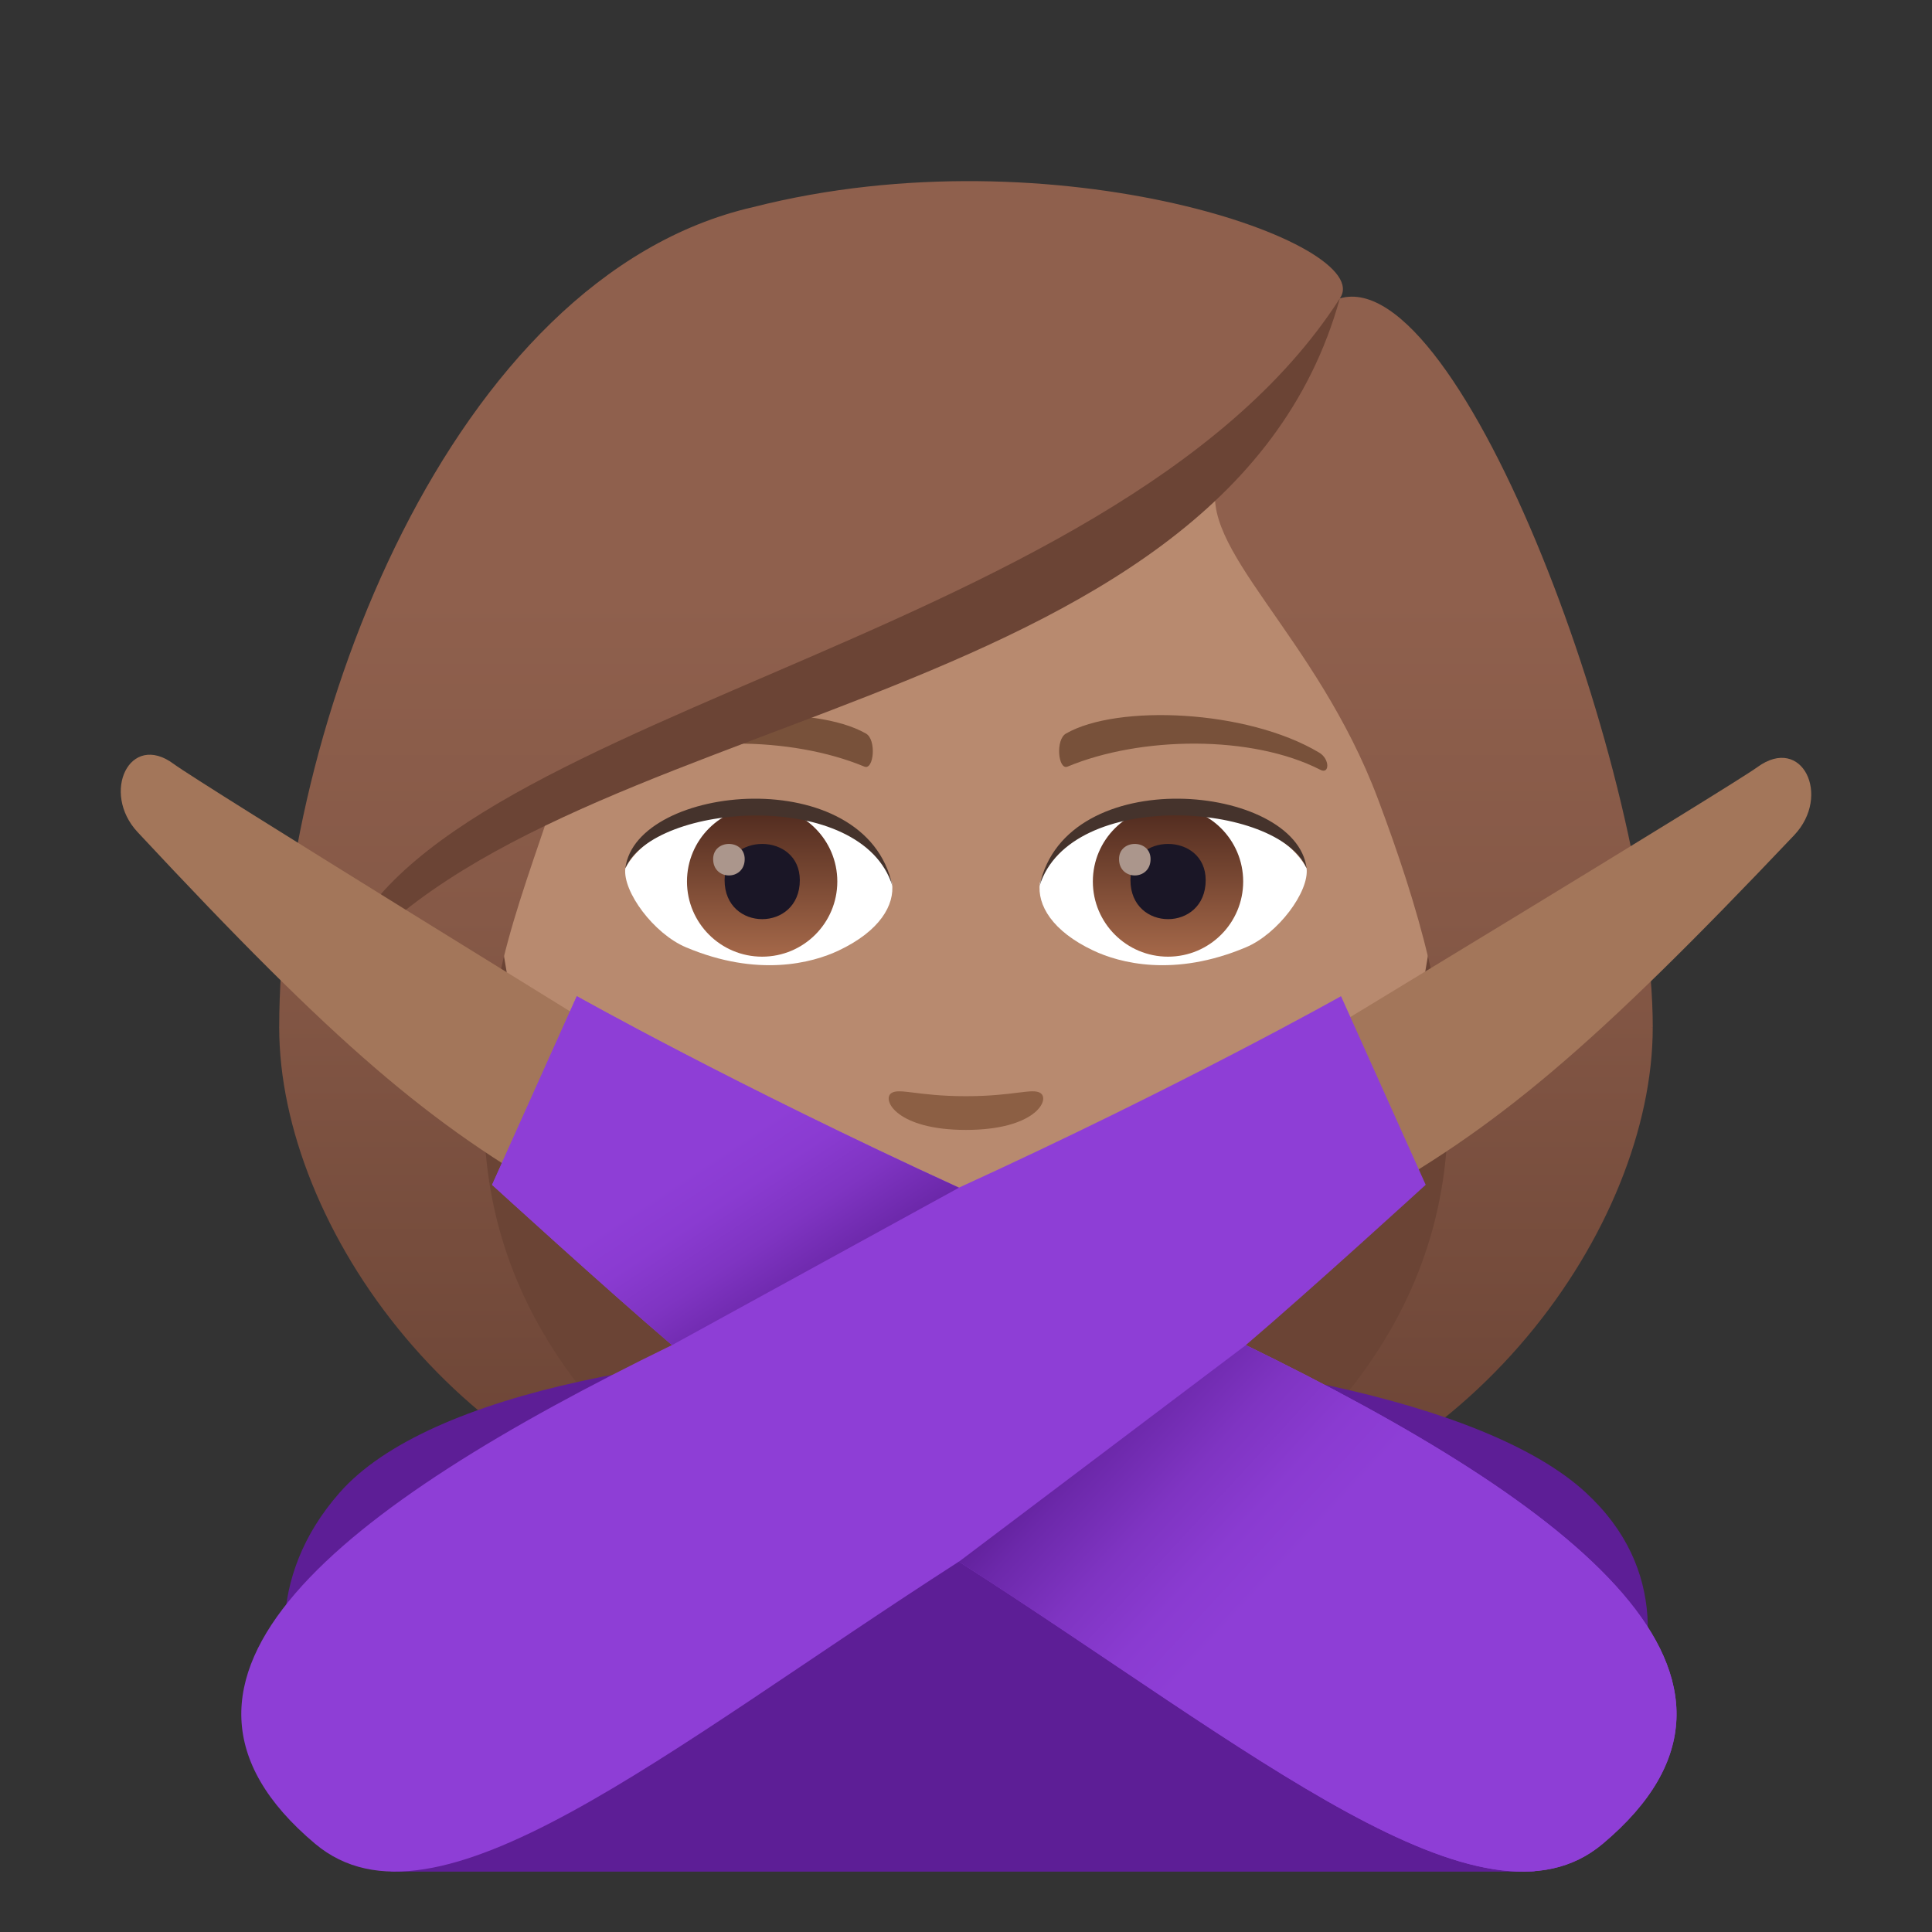 <?xml version="1.0" encoding="utf-8"?>
<!-- Generator: Adobe Illustrator 15.0.0, SVG Export Plug-In . SVG Version: 6.00 Build 0)  -->
<!DOCTYPE svg PUBLIC "-//W3C//DTD SVG 1.1//EN" "http://www.w3.org/Graphics/SVG/1.1/DTD/svg11.dtd">
<svg version="1.1" id="Layer_1" xmlns:x="http://ns.adobe.com/Extensibility/1.0/" xmlns:i="http://ns.adobe.com/AdobeIllustrator/10.0/" xmlns:graph="http://ns.adobe.com/Graphs/1.0/"
	 xmlns="http://www.w3.org/2000/svg" xmlns:xlink="http://www.w3.org/1999/xlink" xmlns:a="http://ns.adobe.com/AdobeSVGViewerExtensions/3.0/"
	 x="0px" y="0px" width="64px" height="64px" viewBox="0 0 64 64" enable-background="new 0 0 64 64" xml:space="preserve">
<rect x="0" y="0" width="64" height="64" fill="#333333" stroke="none"/>
<path fill="#6B4435" d="M39.581,50.742c15.168-6.066,13.65-20.476,13.65-20.476H10.765c0,0-1.516,14.41,13.648,20.476
	c0,0,3.035,0.758,7.584,0.758C36.548,51.5,39.581,50.742,39.581,50.742z"/>
<linearGradient id="SVGID_1_" gradientUnits="userSpaceOnUse" x1="47.165" y1="51.498" x2="47.165" y2="6.114">
	<stop  offset="0.05" style="stop-color:#6B4435"/>
	<stop  offset="0.088" style="stop-color:#6E4637"/>
	<stop  offset="0.467" style="stop-color:#865947"/>
	<stop  offset="0.7" style="stop-color:#8F604D"/>
	<a:midPointStop  offset="0.05" style="stop-color:#6B4435"/>
	<a:midPointStop  offset="0.4" style="stop-color:#6B4435"/>
	<a:midPointStop  offset="0.7" style="stop-color:#8F604D"/>
</linearGradient>
<path fill="url(#SVGID_1_)" d="M47.331,31.804c1.553,6.532,0.734,12.999-7.75,18.938c9.102-1.518,15.168-10.111,15.168-16.705
	L47.331,31.804z"/>
<linearGradient id="SVGID_2_" gradientUnits="userSpaceOnUse" x1="1763.981" y1="51.498" x2="1763.981" y2="6.114" gradientTransform="matrix(-1 0 0 1 1780.814 0)">
	<stop  offset="0.05" style="stop-color:#6B4435"/>
	<stop  offset="0.088" style="stop-color:#6E4637"/>
	<stop  offset="0.467" style="stop-color:#865947"/>
	<stop  offset="0.7" style="stop-color:#8F604D"/>
	<a:midPointStop  offset="0.05" style="stop-color:#6B4435"/>
	<a:midPointStop  offset="0.4" style="stop-color:#6B4435"/>
	<a:midPointStop  offset="0.7" style="stop-color:#8F604D"/>
</linearGradient>
<path fill="url(#SVGID_2_)" d="M16.665,31.804c-1.551,6.532-0.732,12.999,7.752,18.938C15.315,49.225,9.249,40.631,9.249,34.037
	L16.665,31.804z"/>
<path fill="#B88A6F" d="M31.999,8.276c-11.006,0-16.307,8.962-15.645,20.485c0.137,2.315,0.781,5.657,1.576,8.52
	c1.65,5.951,10.359,11.943,14.068,11.943c3.707,0,12.416-5.992,14.068-11.943c0.795-2.863,1.439-6.205,1.574-8.52
	C48.304,17.238,43.005,8.276,31.999,8.276z"/>
<path fill="#A35A3B" d="M31.997,39.869c-2.578-1.133-2.6-0.045-6.58,0.221c1.494,1.699,2.594,3.881,6.578,3.881
	c4.574,0,5.348-2.479,6.586-3.881C34.595,39.824,34.579,38.736,31.997,39.869z"/>
<path fill="#FFFFFF" d="M26.612,40.514c2.6,2.705,8.205,2.67,10.771,0.002C33.382,40.945,30.614,40.945,26.612,40.514z"/>
<path fill="#78513A" d="M43.692,24.927c-2.391-1.425-6.68-1.601-8.377-0.629c-0.359,0.196-0.264,1.226,0.049,1.097
	c2.42-1.008,6.107-1.058,8.379,0.108C44.048,25.657,44.056,25.134,43.692,24.927z"/>
<path fill="#78513A" d="M20.304,24.927c2.391-1.425,6.678-1.601,8.379-0.629c0.359,0.196,0.264,1.226-0.049,1.097
	c-2.422-1.008-6.105-1.06-8.381,0.108C19.948,25.657,19.942,25.134,20.304,24.927z"/>
<path fill="#8C5F44" d="M34.472,36.213c-0.262-0.184-0.877,0.1-2.475,0.1s-2.211-0.283-2.473-0.1
	c-0.314,0.221,0.184,1.217,2.473,1.217S34.788,36.436,34.472,36.213z"/>
<path id="Path_1424_" fill="#FFFFFF" d="M29.55,29.25c0.094,0.727-0.4,1.591-1.77,2.238c-0.869,0.411-2.678,0.896-5.055-0.107
	c-1.066-0.448-2.104-1.847-2.01-2.62C22.003,26.333,28.345,25.977,29.55,29.25z"/>
<linearGradient id="Oval_1_" gradientUnits="userSpaceOnUse" x1="-424.58" y1="477.44" x2="-424.58" y2="478.199" gradientTransform="matrix(6.57 0 0 -6.57 2814.78 3168.528)">
	<stop  offset="0" style="stop-color:#A6694A"/>
	<stop  offset="1" style="stop-color:#4F2A1E"/>
	<a:midPointStop  offset="0" style="stop-color:#A6694A"/>
	<a:midPointStop  offset="0.5" style="stop-color:#A6694A"/>
	<a:midPointStop  offset="1" style="stop-color:#4F2A1E"/>
</linearGradient>
<circle id="Oval_192_" fill="url(#Oval_1_)" cx="25.247" cy="29.201" r="2.49"/>
<path id="Path_1423_" fill="#1A1626" d="M24.003,29.156c0,1.723,2.492,1.723,2.492,0C26.495,27.556,24.003,27.556,24.003,29.156z"/>
<path id="Path_1422_" fill="#AB968C" d="M23.624,28.458c0,0.723,1.045,0.723,1.045,0C24.669,27.789,23.624,27.789,23.624,28.458z"/>
<path id="Path_1421_" fill="#45332C" d="M29.562,29.346c-1.012-3.251-7.908-2.771-8.846-0.585
	C21.063,25.962,28.7,25.223,29.562,29.346z"/>
<path id="Path_1420_" fill="#FFFFFF" d="M34.446,29.25c-0.092,0.727,0.402,1.591,1.771,2.238c0.869,0.411,2.678,0.896,5.055-0.107
	c1.066-0.448,2.104-1.847,2.01-2.62C41.995,26.333,35.653,25.977,34.446,29.25z"/>
<linearGradient id="Oval_2_" gradientUnits="userSpaceOnUse" x1="-425.232" y1="477.44" x2="-425.232" y2="478.199" gradientTransform="matrix(6.57 0 0 -6.57 2832.511 3168.528)">
	<stop  offset="0" style="stop-color:#A6694A"/>
	<stop  offset="1" style="stop-color:#4F2A1E"/>
	<a:midPointStop  offset="0" style="stop-color:#A6694A"/>
	<a:midPointStop  offset="0.5" style="stop-color:#A6694A"/>
	<a:midPointStop  offset="1" style="stop-color:#4F2A1E"/>
</linearGradient>
<circle id="Oval_191_" fill="url(#Oval_2_)" cx="38.692" cy="29.201" r="2.49"/>
<path id="Path_1419_" fill="#1A1626" d="M37.448,29.156c0,1.723,2.492,1.723,2.492,0C39.94,27.556,37.448,27.556,37.448,29.156z"/>
<path id="Path_1418_" fill="#AB968C" d="M37.069,28.458c0,0.723,1.045,0.723,1.045,0C38.114,27.789,37.069,27.789,37.069,28.458z"/>
<path id="Path_1417_" fill="#45332C" d="M34.437,29.346c1.01-3.249,7.902-2.784,8.846-0.585
	C42.933,25.962,35.298,25.223,34.437,29.346z"/>
<linearGradient id="SVGID_3_" gradientUnits="userSpaceOnUse" x1="32" y1="51.497" x2="32" y2="6.113">
	<stop  offset="0.05" style="stop-color:#6B4435"/>
	<stop  offset="0.088" style="stop-color:#6E4637"/>
	<stop  offset="0.467" style="stop-color:#865947"/>
	<stop  offset="0.7" style="stop-color:#8F604D"/>
	<a:midPointStop  offset="0.05" style="stop-color:#6B4435"/>
	<a:midPointStop  offset="0.4" style="stop-color:#6B4435"/>
	<a:midPointStop  offset="0.7" style="stop-color:#8F604D"/>
</linearGradient>
<path fill="url(#SVGID_3_)" d="M44.384,9.884c1.258-1.794-9.387-5.582-19.438-3.023C14.907,9.16,9.249,24.201,9.249,34.037
	c0.898,0.713,6.396-1.064,7.416-2.233c0.416-1.721,1.072-3.492,1.684-5.328c7.539-4.365,16.07-5.393,21.992-10.617
	c-0.76,2.275,3.256,5.145,5.309,10.617c0.666,1.775,1.26,3.554,1.682,5.328c1.674,1.542,5.014,2.268,7.418,2.233
	C54.749,25.717,48.407,8.723,44.384,9.884z"/>
<path fill="#6B4435" d="M11.056,32.542c6.945-9.247,29.439-8.62,33.328-22.657C36.833,21.666,12.954,23.653,11.056,32.542z"/>
<path fill="#5D1E96" d="M52.526,49.438c-6.625-6.104-35.377-6.715-41.279,0.012C6.286,55.102,12.952,62,12.952,62h37.873
	C50.825,62,58.007,54.488,52.526,49.438z"/>
<path fill="#A3765A" d="M5.753,25.306c0.865,0.643,14.594,9.099,14.594,9.099l-1.592,5.395c-4.533-2.541-7.605-5.166-14.197-12.235
	C3.337,26.255,4.296,24.227,5.753,25.306z"/>
<path fill="#A3765A" d="M58.218,25.41c-0.877,0.641-14.834,9.098-14.834,9.098l1.621,5.393c4.605-2.541,7.727-5.168,14.43-12.235
	C60.673,26.358,59.7,24.33,58.218,25.41z"/>
<path fill="#8E3ED6" d="M41.271,44.557c2.166-1.844,5.957-5.309,5.957-5.309L44.423,33c0,0-5.217,2.939-12.656,6.342
	C24.327,35.939,19.108,33,19.108,33l-2.807,6.248c0,0,3.793,3.465,5.959,5.309C11.249,49.92,3.944,55.617,10.437,61.076
	c3.979,3.346,11.492-3.016,21.328-9.346c9.834,6.33,17.352,12.691,21.328,9.346C59.587,55.617,52.282,49.92,41.271,44.557z"/>
<linearGradient id="SVGID_4_" gradientUnits="userSpaceOnUse" x1="27.028" y1="43.822" x2="23.445" y2="38.404">
	<stop  offset="0" style="stop-color:#5D1E96"/>
	<stop  offset="0.193" style="stop-color:#6C28AA"/>
	<stop  offset="0.494" style="stop-color:#7F34C2"/>
	<stop  offset="0.771" style="stop-color:#8A3BD1"/>
	<stop  offset="1" style="stop-color:#8E3ED6"/>
	<a:midPointStop  offset="0" style="stop-color:#5D1E96"/>
	<a:midPointStop  offset="0.333" style="stop-color:#5D1E96"/>
	<a:midPointStop  offset="1" style="stop-color:#8E3ED6"/>
</linearGradient>
<path fill="url(#SVGID_4_)" d="M31.767,39.344C24.327,35.941,19.108,33,19.108,33l-2.807,6.25c0,0,3.793,3.465,5.959,5.309
	L31.767,39.344z"/>
<linearGradient id="SVGID_5_" gradientUnits="userSpaceOnUse" x1="36.156" y1="46.113" x2="42.531" y2="51.988">
	<stop  offset="0" style="stop-color:#5D1E96"/>
	<stop  offset="0.193" style="stop-color:#6C28AA"/>
	<stop  offset="0.494" style="stop-color:#7F34C2"/>
	<stop  offset="0.771" style="stop-color:#8A3BD1"/>
	<stop  offset="1" style="stop-color:#8E3ED6"/>
	<a:midPointStop  offset="0" style="stop-color:#5D1E96"/>
	<a:midPointStop  offset="0.333" style="stop-color:#5D1E96"/>
	<a:midPointStop  offset="1" style="stop-color:#8E3ED6"/>
</linearGradient>
<path fill="url(#SVGID_5_)" d="M41.271,44.559l-9.506,7.174c9.834,6.33,17.352,12.689,21.328,9.346
	C59.587,55.619,52.282,49.922,41.271,44.559z"/>
</svg>
